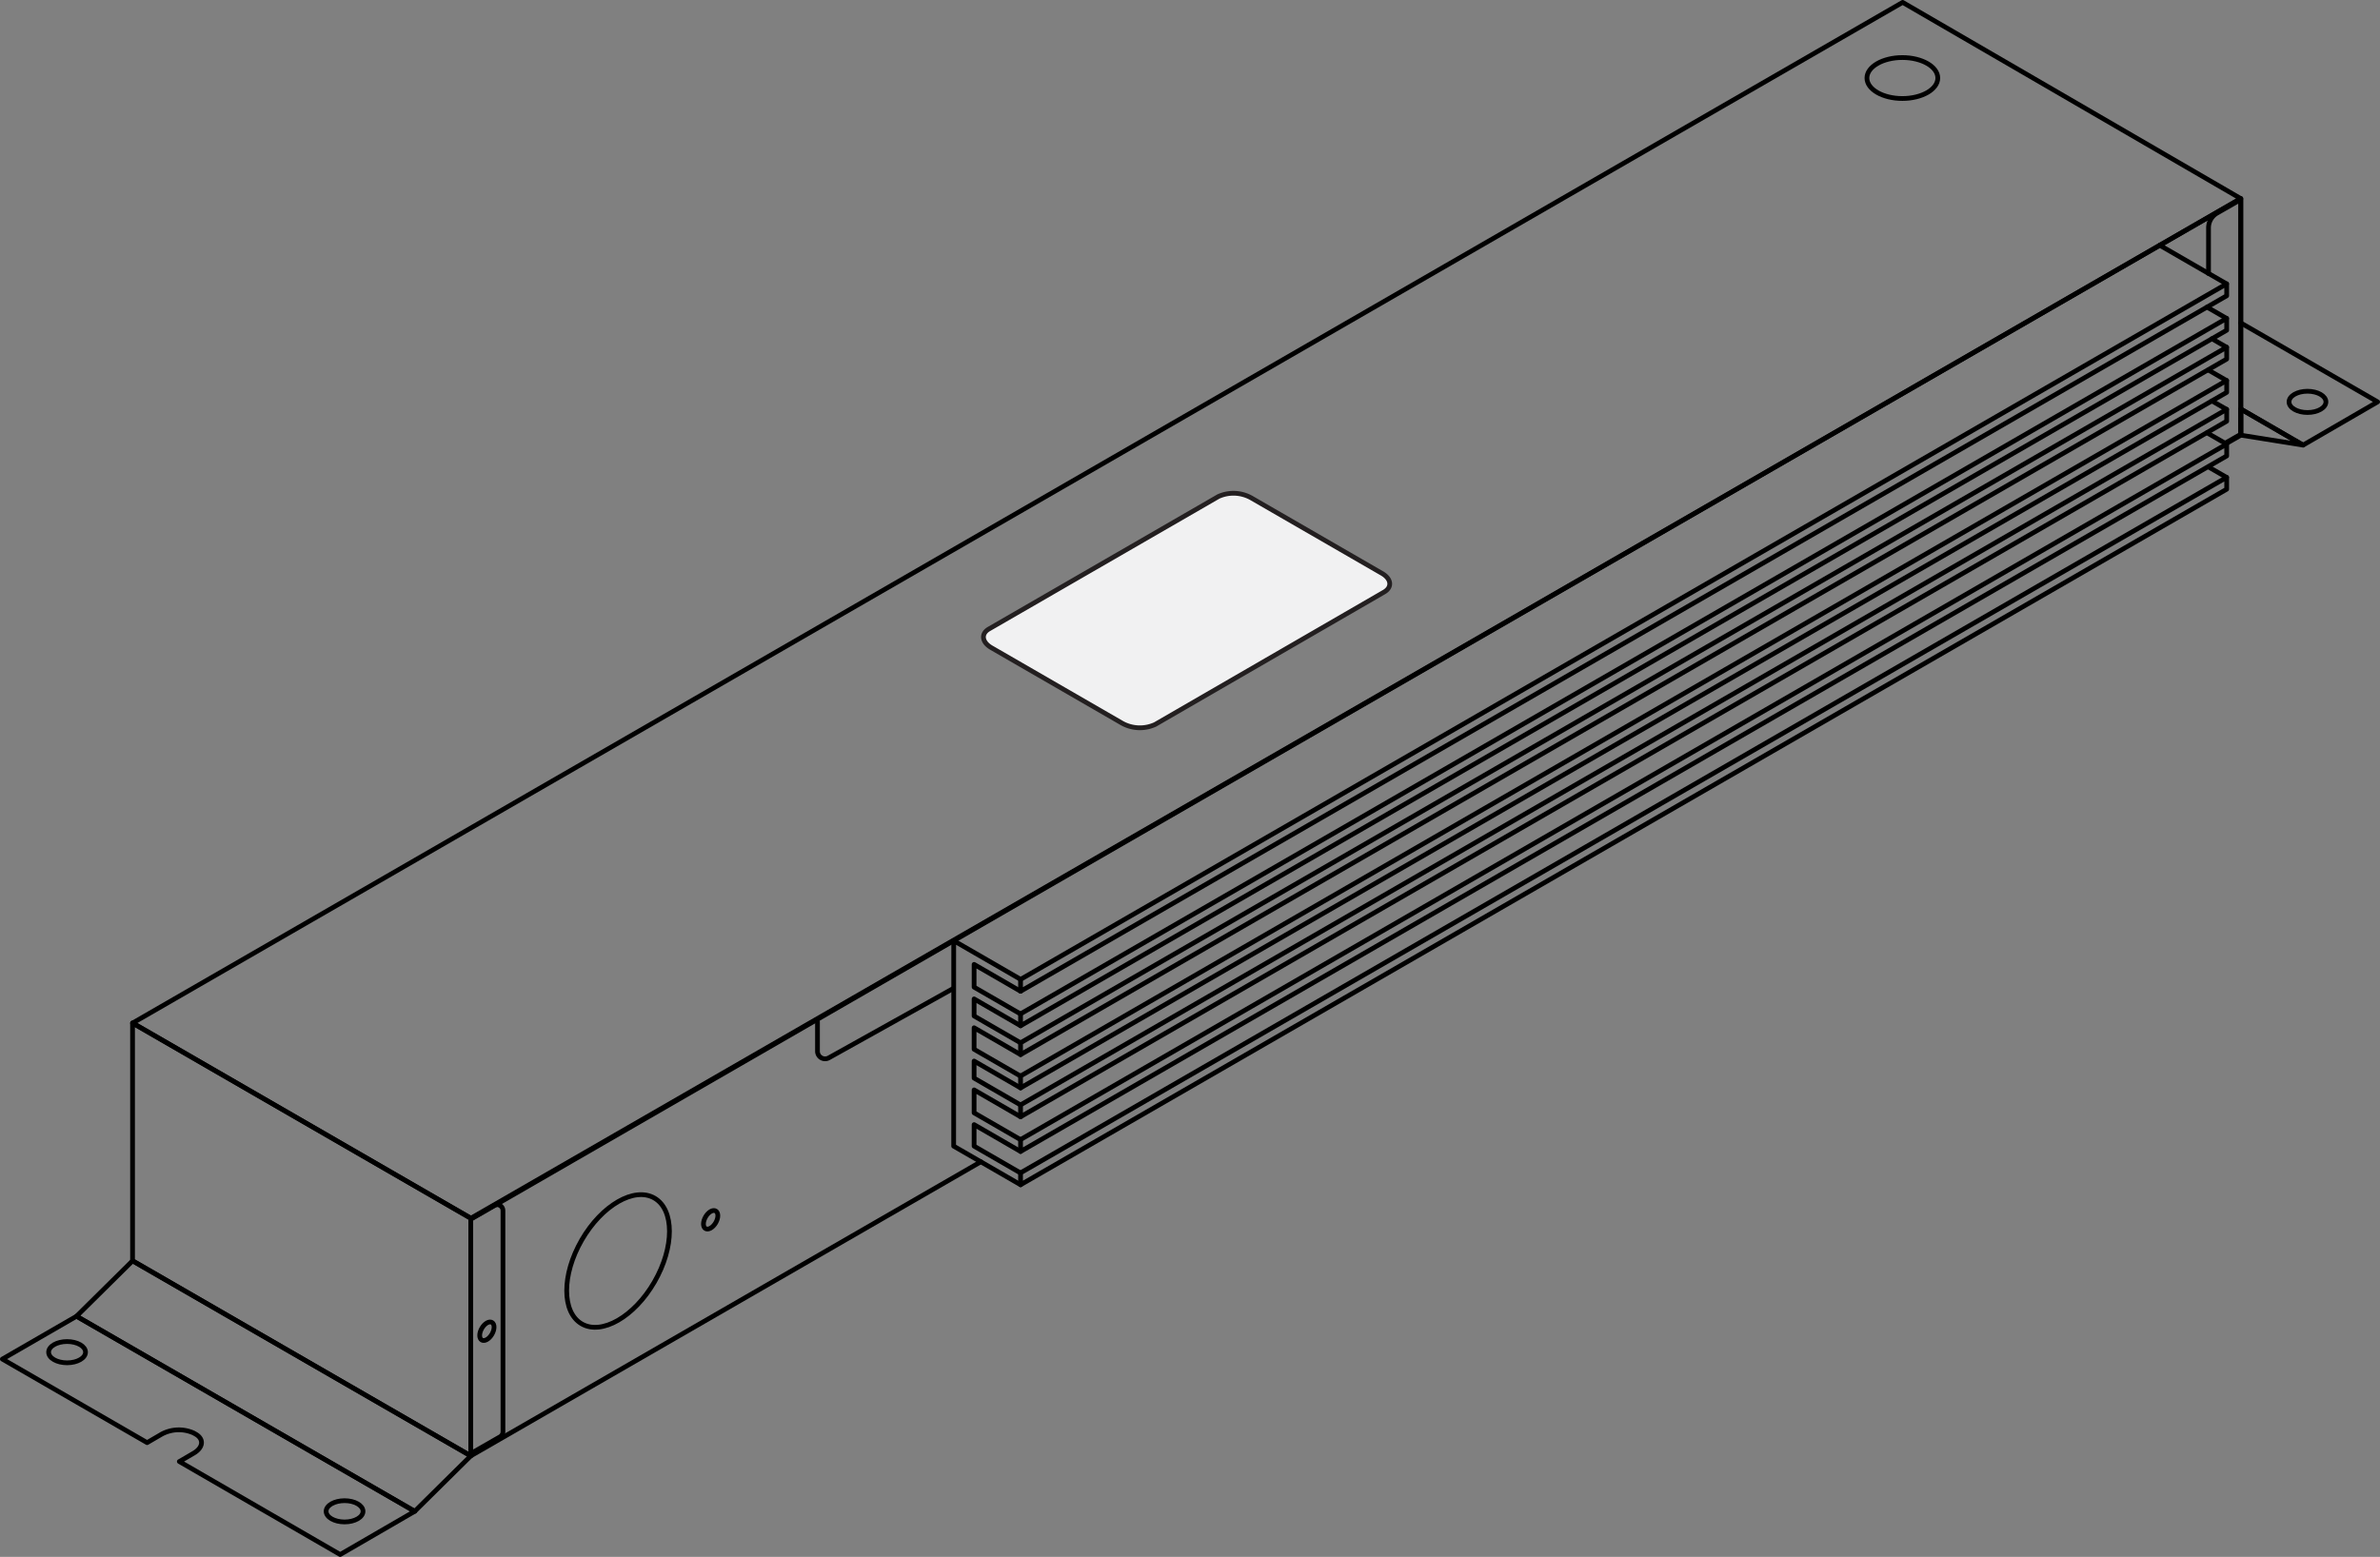 <svg xmlns="http://www.w3.org/2000/svg" viewBox="0 0 503.12 329.22"><rect x="0" y="0" width="503.12" height="329.22" fill="#808080" stroke="none"/><defs><style>.cls-1{fill:none;stroke:#000;stroke-linecap:round;stroke-linejoin:round;}.cls-2{fill:#f1f1f2;stroke:#231f20;stroke-miterlimit:10;}</style></defs><title>ill-d100-ec</title><g id="Layer_2" data-name="Layer 2"><g id="Layer_1-2" data-name="Layer 1"><polyline class="cls-1" points="207.34 245.67 99.52 307.86 99.52 257.81 473.7 41.97 473.7 92.02 470.65 93.78"/><polygon class="cls-1" points="28.02 216.34 402.21 0.5 473.7 42 99.52 257.62 28.02 216.34"/><polygon class="cls-1" points="215.74 207.1 470.71 60.02 470.71 62.54 215.74 209.61 215.74 207.1"/><polyline class="cls-1" points="215.75 207.09 201.61 198.92 201.6 242.36 215.75 250.53"/><polygon class="cls-1" points="215.74 214.39 470.71 67.32 470.71 69.83 215.74 216.91 215.74 214.39"/><polyline class="cls-1" points="215.75 214.42 205.92 208.74 205.92 203.93 215.75 209.61"/><polygon class="cls-1" points="215.74 220.5 470.71 73.42 470.71 75.93 215.74 223.01 215.74 220.5"/><polyline class="cls-1" points="215.75 220.52 205.92 214.84 205.92 211.23 215.75 216.91"/><polygon class="cls-1" points="215.74 227.53 470.71 80.46 470.71 82.97 215.74 230.05 215.74 227.53"/><polyline class="cls-1" points="215.75 227.56 205.92 221.88 205.92 217.33 215.75 223.01"/><polygon class="cls-1" points="215.74 233.64 470.71 86.56 470.71 89.07 215.74 236.15 215.74 233.64"/><polyline class="cls-1" points="215.75 233.66 205.92 227.98 205.92 224.37 215.75 230.05"/><polygon class="cls-1" points="215.74 240.97 470.71 93.9 470.71 96.41 215.74 243.49 215.74 240.97"/><polyline class="cls-1" points="215.75 241 205.92 235.32 205.92 230.47 215.75 236.15"/><polygon class="cls-1" points="215.74 248.01 470.71 100.94 470.71 103.45 215.74 250.53 215.74 248.01"/><polyline class="cls-1" points="215.75 248.04 205.92 242.36 205.92 237.81 215.75 243.49"/><line class="cls-1" x1="470.68" y1="60.02" x2="456.55" y2="51.86"/><line class="cls-1" x1="470.68" y1="67.32" x2="466.55" y2="64.94"/><line class="cls-1" x1="470.68" y1="73.42" x2="467.59" y2="71.63"/><line class="cls-1" x1="470.68" y1="80.46" x2="466.88" y2="78.27"/><line class="cls-1" x1="470.68" y1="86.56" x2="467.59" y2="84.78"/><line class="cls-1" x1="470.68" y1="93.9" x2="466.55" y2="91.52"/><line class="cls-1" x1="470.68" y1="100.94" x2="466.88" y2="98.75"/><polygon class="cls-1" points="99.52 307.86 28.02 266.59 28.02 216.31 99.52 257.59 99.52 307.86"/><polygon class="cls-1" points="28.02 266.62 16.18 278.33 87.67 319.58 99.52 307.86 28.02 266.62"/><path class="cls-1" d="M37.93,309.05l3-1.75c2-1.17,2.25-2.94.49-4l-.47-.27a7.63,7.63,0,0,0-6.85.28l-3,1.75h0L.5,287.39l15.68-9.06,71.49,41.25-15.76,9.14-34-19.67Z"/><ellipse class="cls-1" cx="72.84" cy="319.58" rx="3.9" ry="2.25"/><polyline class="cls-1" points="473.7 68.29 502.62 84.98 486.86 94.12 473.7 86.5"/><ellipse class="cls-1" cx="487.79" cy="84.98" rx="3.9" ry="2.25"/><ellipse class="cls-1" cx="14.18" cy="285.93" rx="3.9" ry="2.25"/><polygon class="cls-1" points="486.86 94.12 473.7 92.02 473.7 86.5 486.86 94.12"/><path class="cls-2" d="M292.58,125.2l-48.4,28a7.74,7.74,0,0,1-7-.29l-27.58-15.93c-2.06-1.18-2.28-3-.5-4L257.55,105a7.71,7.71,0,0,1,6.95.28l27.58,15.93C294.14,122.37,294.36,124.17,292.58,125.2Z"/><ellipse class="cls-1" cx="130.66" cy="266.64" rx="15.36" ry="8.87" transform="translate(-165.59 246.48) rotate(-60)"/><ellipse class="cls-1" cx="150.23" cy="257.94" rx="2.15" ry="1.24" transform="translate(-148.27 259.07) rotate(-60)"/><path class="cls-1" d="M172.81,216v6.28a1.61,1.61,0,0,0,2.4,1.41L201.55,209"/><ellipse class="cls-1" cx="102.92" cy="281.51" rx="2.15" ry="1.24" transform="translate(-192.33 229.88) rotate(-60)"/><path class="cls-1" d="M106.32,256v46.74a1.25,1.25,0,0,1-.63,1.09l-6.17,3.54V257.74l4.92-2.83A1.25,1.25,0,0,1,106.32,256Z"/><path class="cls-1" d="M466.87,57.83V48.18a3.59,3.59,0,0,1,1.81-3.12l5-2.87V91.83l-3.13,1.79"/><ellipse class="cls-1" cx="402.15" cy="16.5" rx="7.49" ry="4.33"/></g></g></svg>